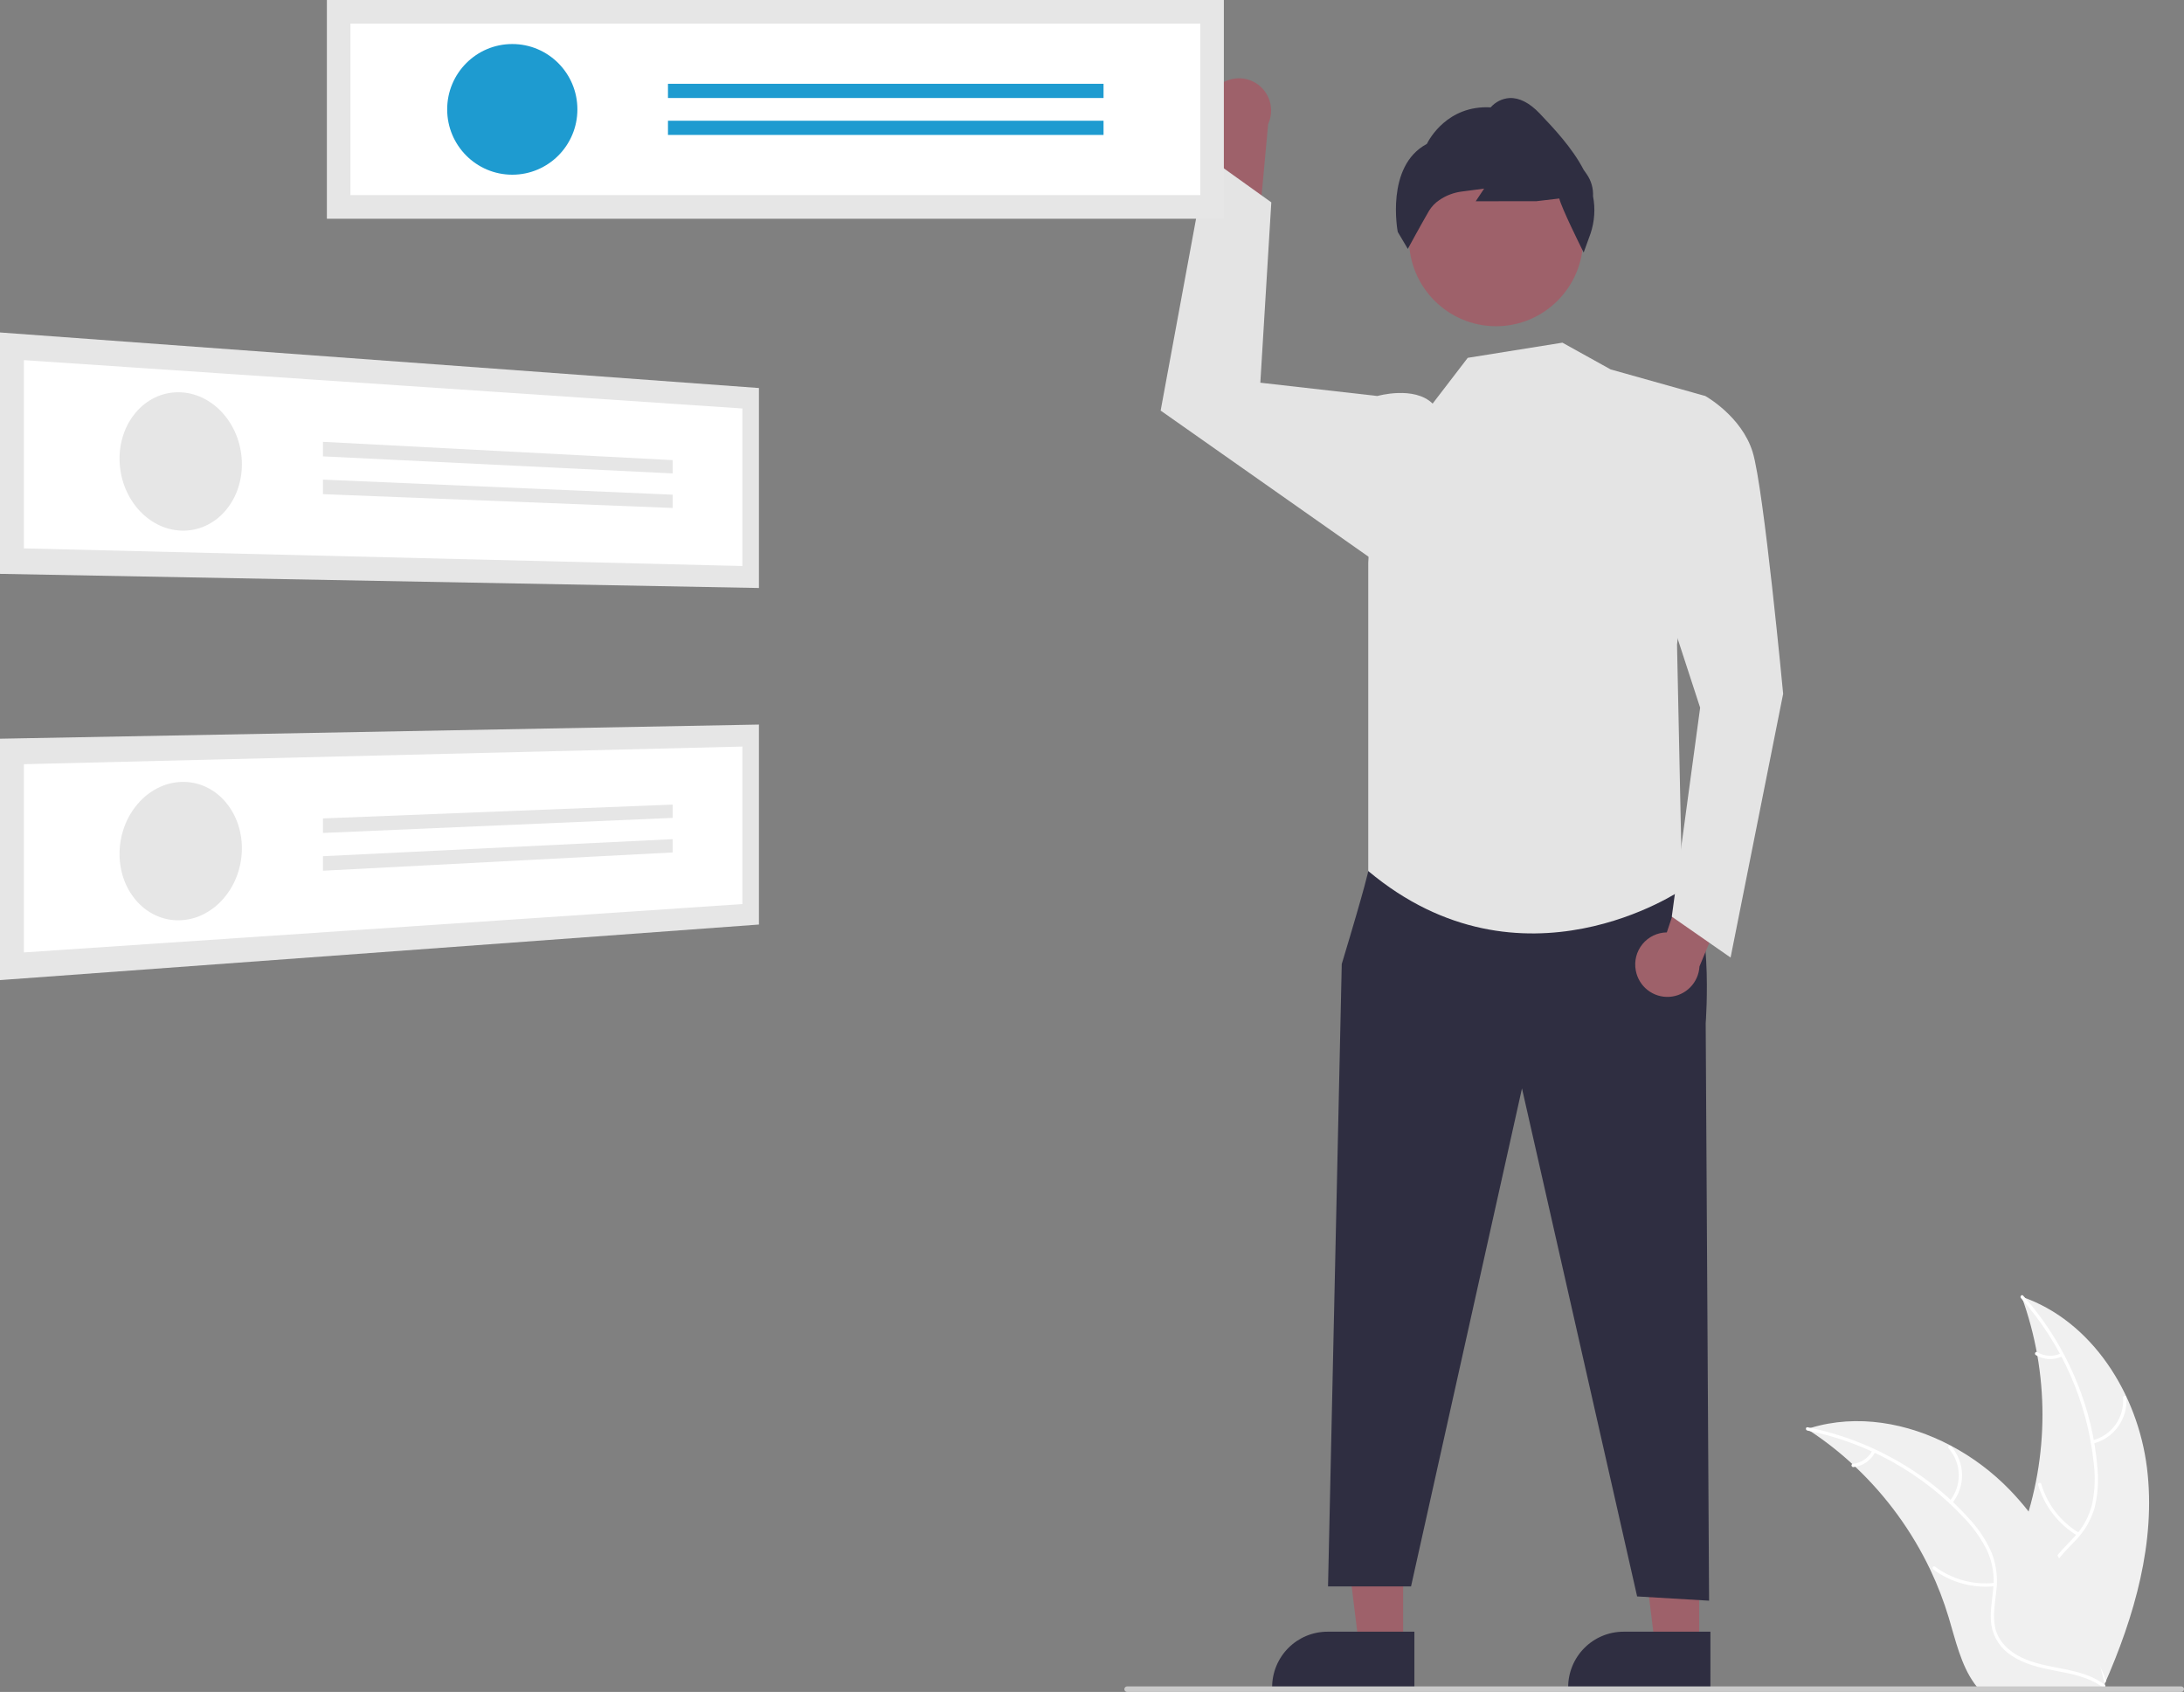 <svg width="222" height="172" viewBox="0 0 222 172" fill="none" xmlns="http://www.w3.org/2000/svg">
<rect x="0" y="0" width="222" height="172" fill="#808080" stroke="none"/>
<g clip-path="url(#clip0_9979_5631)">
<path d="M218.236 149.221C217.303 141.691 212.653 134.271 205.498 131.821C208.32 139.571 208.319 148.074 205.496 155.824C204.397 158.809 202.864 162.014 203.898 165.022C204.542 166.894 206.116 168.326 207.876 169.222C209.636 170.117 211.589 170.544 213.517 170.962L213.897 171.278C216.958 164.339 219.169 156.751 218.236 149.221Z" fill="#F0F0F0"/>
<path d="M205.428 131.963C209.594 136.649 212.184 142.534 212.829 148.781C212.992 150.123 212.943 151.483 212.683 152.81C212.389 154.095 211.758 155.277 210.854 156.234C210.03 157.143 209.082 157.977 208.492 159.071C208.198 159.636 208.027 160.256 207.989 160.892C207.951 161.528 208.048 162.164 208.272 162.76C208.793 164.259 209.819 165.481 210.864 166.641C212.025 167.929 213.25 169.248 213.744 170.955C213.803 171.162 214.12 171.057 214.06 170.851C213.202 167.88 210.329 166.193 208.959 163.517C208.319 162.269 208.051 160.82 208.65 159.502C209.175 158.349 210.151 157.488 210.994 156.575C211.889 155.655 212.546 154.529 212.907 153.295C213.232 151.985 213.334 150.63 213.206 149.286C212.968 146.257 212.256 143.284 211.097 140.476C209.792 137.264 207.949 134.3 205.648 131.712C205.506 131.552 205.286 131.804 205.428 131.963Z" fill="white"/>
<path d="M212.739 146.757C213.769 146.506 214.676 145.896 215.299 145.036C215.922 144.175 216.22 143.121 216.14 142.061C216.123 141.846 215.79 141.862 215.807 142.077C215.883 143.065 215.606 144.047 215.024 144.847C214.442 145.647 213.595 146.212 212.635 146.439C212.426 146.489 212.532 146.807 212.739 146.757Z" fill="white"/>
<path d="M211.333 155.828C209.473 154.713 208.1 152.936 207.488 150.851C207.428 150.644 207.111 150.749 207.172 150.956C207.813 153.124 209.245 154.971 211.183 156.126C211.368 156.236 211.517 155.937 211.333 155.828Z" fill="white"/>
<path d="M209.483 137.581C209.104 137.761 208.687 137.845 208.269 137.823C207.851 137.802 207.444 137.677 207.086 137.459C206.903 137.347 206.754 137.646 206.936 137.758C207.333 137.996 207.782 138.134 208.244 138.159C208.706 138.183 209.167 138.094 209.587 137.899C209.628 137.883 209.662 137.853 209.682 137.814C209.701 137.775 209.705 137.729 209.693 137.687C209.679 137.645 209.649 137.611 209.61 137.591C209.57 137.571 209.524 137.567 209.483 137.581Z" fill="white"/>
<path d="M183.688 145.27C183.8 145.344 183.912 145.417 184.025 145.493C185.532 146.488 186.956 147.604 188.283 148.83C188.387 148.923 188.491 149.019 188.592 149.115C191.758 152.103 194.343 155.654 196.216 159.589C196.96 161.156 197.585 162.777 198.084 164.438C198.773 166.733 199.338 169.276 200.702 171.153C200.842 171.351 200.994 171.539 201.158 171.718H213.484C213.512 171.704 213.54 171.692 213.568 171.678L214.061 171.701C214.041 171.613 214.018 171.523 213.999 171.436C213.987 171.385 213.973 171.334 213.962 171.283C213.954 171.249 213.945 171.215 213.94 171.184C213.937 171.173 213.934 171.162 213.931 171.153C213.926 171.122 213.917 171.094 213.911 171.066C213.788 170.561 213.66 170.055 213.529 169.55C213.529 169.547 213.529 169.547 213.526 169.544C212.517 165.697 211.178 161.901 209.308 158.429C209.252 158.325 209.195 158.217 209.133 158.113C208.282 156.553 207.305 155.065 206.211 153.665C205.61 152.9 204.971 152.166 204.296 151.466C202.549 149.661 200.529 148.142 198.312 146.967C193.891 144.624 188.772 143.726 184.047 145.157C183.927 145.194 183.808 145.231 183.688 145.27Z" fill="#F0F0F0"/>
<path d="M183.715 145.427C189.853 146.651 195.451 149.784 199.714 154.383C200.649 155.356 201.425 156.472 202.014 157.688C202.55 158.892 202.755 160.217 202.607 161.527C202.495 162.751 202.238 163.989 202.423 165.22C202.528 165.848 202.763 166.447 203.114 166.977C203.465 167.508 203.924 167.958 204.461 168.298C205.776 169.18 207.328 169.536 208.859 169.83C210.558 170.157 212.328 170.47 213.746 171.535C213.918 171.664 214.107 171.389 213.936 171.26C211.468 169.407 208.162 169.796 205.463 168.488C204.204 167.877 203.12 166.882 202.808 165.468C202.535 164.231 202.799 162.953 202.924 161.715C203.086 160.44 202.935 159.144 202.483 157.94C201.958 156.698 201.225 155.554 200.318 154.558C198.31 152.284 195.958 150.34 193.348 148.799C190.38 147.023 187.13 145.77 183.741 145.094C183.531 145.052 183.506 145.386 183.715 145.427Z" fill="white"/>
<path d="M198.428 152.821C199.1 151.999 199.458 150.963 199.44 149.9C199.421 148.837 199.026 147.815 198.326 147.017C198.184 146.856 197.928 147.07 198.07 147.231C198.723 147.973 199.091 148.925 199.107 149.915C199.122 150.905 198.784 151.868 198.154 152.631C198.018 152.796 198.292 152.986 198.428 152.821Z" fill="white"/>
<path d="M202.746 160.914C200.593 161.148 198.431 160.558 196.691 159.263C196.519 159.135 196.329 159.41 196.501 159.538C198.314 160.882 200.566 161.491 202.806 161.243C203.02 161.219 202.959 160.89 202.746 160.914Z" fill="white"/>
<path d="M190.323 147.463C190.129 147.835 189.846 148.154 189.499 148.39C189.153 148.625 188.753 148.771 188.336 148.813C188.123 148.834 188.183 149.163 188.396 149.142C188.856 149.093 189.297 148.932 189.681 148.672C190.064 148.413 190.379 148.063 190.597 147.653C190.62 147.616 190.629 147.572 190.622 147.529C190.614 147.485 190.59 147.447 190.555 147.421C190.518 147.396 190.473 147.386 190.43 147.394C190.387 147.402 190.348 147.427 190.323 147.463Z" fill="white"/>
<path d="M123.378 9.202C123.081 9.574 122.868 10.007 122.756 10.47C122.644 10.933 122.634 11.415 122.727 11.883C122.82 12.35 123.015 12.791 123.296 13.175C123.578 13.559 123.94 13.877 124.357 14.105L122.457 25.536L127.942 23.093L128.905 12.612C129.241 11.884 129.298 11.057 129.067 10.289C128.836 9.52 128.332 8.864 127.651 8.443C126.97 8.023 126.158 7.868 125.371 8.008C124.583 8.147 123.874 8.572 123.378 9.202Z" fill="#9E616A"/>
<path d="M172.719 167.345L168.234 167.344L166.101 149.984L172.719 149.984L172.719 167.345Z" fill="#9E616A"/>
<path d="M173.861 171.708L159.401 171.707V171.524C159.401 170.026 159.994 168.589 161.05 167.53C162.105 166.47 163.537 165.875 165.03 165.875H165.03L173.862 165.875L173.861 171.708Z" fill="#2F2E41"/>
<path d="M142.627 167.345L138.142 167.344L136.009 149.984L142.628 149.984L142.627 167.345Z" fill="#9E616A"/>
<path d="M143.77 171.708L129.31 171.707V171.524C129.31 170.026 129.903 168.589 130.958 167.53C132.014 166.47 133.445 165.875 134.938 165.875H134.938L143.77 165.875L143.77 171.708Z" fill="#2F2E41"/>
<path d="M140.757 86.335L139.081 88.548C139.081 88.548 138.929 89.581 136.387 98L134.992 161.274H143.429L154.707 110.647L166.411 162.29L173.725 162.723L173.381 104.025C173.381 104.025 174.305 91.95 171.03 89.707C167.756 87.465 140.757 86.335 140.757 86.335Z" fill="#2F2E41"/>
<path d="M152.071 33.163C156.961 33.163 160.924 29.185 160.924 24.278C160.924 19.37 156.961 15.392 152.071 15.392C147.182 15.392 143.218 19.37 143.218 24.278C143.218 29.185 147.182 33.163 152.071 33.163Z" fill="#9E616A"/>
<path d="M160.978 25.669L160.831 25.375C160.605 24.921 158.733 21.148 158.498 20.178L156.142 20.456L150.007 20.457L150.86 19.174L148.606 19.469C147.782 19.57 146.994 19.867 146.309 20.338C145.889 20.618 145.533 20.986 145.267 21.416C144.462 22.8 143.232 25.063 143.22 25.086L143.102 25.302L142.08 23.576C142.067 23.509 140.8 16.878 145.039 14.629C145.258 14.184 147.121 10.678 151.525 10.914C152.009 10.361 152.691 10.02 153.423 9.967C154.428 9.915 155.472 10.445 156.521 11.55C157.913 13.017 159.82 15.027 160.974 17.259L161.292 17.714C161.744 18.366 161.968 19.15 161.929 19.944C162.174 21.21 162.087 22.519 161.676 23.741L160.978 25.669Z" fill="#2F2E41"/>
<path d="M158.817 34.835L163.716 37.553L173.34 40.257L170.467 65.532L170.99 90.428C170.99 90.428 154.701 101.627 139.081 88.548V57.211L140.005 40.257C140.005 40.257 143.743 39.191 145.625 41.029L149.194 36.376L158.817 34.835Z" fill="#E4E4E4"/>
<path d="M142.164 42.586L140.005 40.257L128.111 38.905L129.227 20.57L122.742 15.927L117.978 41.739L139.986 57.211L142.164 42.586Z" fill="#E4E4E4"/>
<path d="M166.274 98.655C166.185 98.187 166.2 97.705 166.317 97.243C166.434 96.781 166.651 96.35 166.952 95.981C167.252 95.612 167.63 95.314 168.058 95.107C168.486 94.901 168.954 94.791 169.429 94.785L173.091 83.795L176.794 88.534L172.749 98.244C172.705 99.045 172.37 99.803 171.807 100.373C171.244 100.943 170.492 101.286 169.694 101.336C168.895 101.387 168.107 101.142 167.476 100.648C166.846 100.154 166.418 99.445 166.274 98.655Z" fill="#9E616A"/>
<path d="M169.724 43.15L173.339 40.257C173.339 40.257 177.036 42.303 178.16 45.973C179.285 49.642 181.254 70.529 181.254 70.529L175.911 97.343L169.935 93.184L172.817 71.94L167.755 56.416L169.724 43.15Z" fill="#E4E4E4"/>
<path d="M124.402 0H33.226V22.237H124.402V0Z" fill="#E6E6E6"/>
<path d="M35.618 19.835H122.01V2.401H35.618V19.835Z" fill="white"/>
<path d="M52.073 17.76C55.728 17.76 58.691 14.787 58.691 11.118C58.691 7.45 55.728 4.476 52.073 4.476C48.418 4.476 45.455 7.45 45.455 11.118C45.455 14.787 48.418 17.76 52.073 17.76Z" fill="#1E9BD0"/>
<path d="M112.173 8.519H67.898V9.963H112.173V8.519Z" fill="#1E9BD0"/>
<path d="M112.173 12.273H67.898V13.717H112.173V12.273Z" fill="#1E9BD0"/>
<path d="M0 33.798L77.146 39.446V59.775L0 58.337V33.798Z" fill="#E6E6E6"/>
<path d="M2.431 55.747L75.462 57.54V41.527L2.431 36.611V55.747Z" fill="white"/>
<path d="M18.459 39.886C19.302 39.941 20.123 40.179 20.865 40.585C21.609 40.993 22.269 41.54 22.81 42.195C23.372 42.873 23.812 43.644 24.111 44.473C24.426 45.346 24.587 46.267 24.587 47.196C24.59 48.11 24.429 49.017 24.111 49.874C23.817 50.67 23.375 51.403 22.81 52.034C22.267 52.641 21.605 53.129 20.865 53.465C20.11 53.806 19.287 53.969 18.459 53.943C17.612 53.916 16.781 53.702 16.026 53.316C15.261 52.923 14.579 52.386 14.018 51.732C13.43 51.049 12.968 50.266 12.655 49.42C12.322 48.526 12.152 47.58 12.152 46.626C12.149 45.686 12.319 44.753 12.655 43.876C12.964 43.066 13.427 42.323 14.019 41.69C14.582 41.086 15.266 40.609 16.026 40.291C16.796 39.971 17.628 39.833 18.459 39.886Z" fill="#E6E6E6"/>
<path d="M32.828 44.916L68.373 46.775V48.126L32.828 46.393V44.916Z" fill="#E6E6E6"/>
<path d="M32.828 48.757L68.373 50.288V51.639L32.828 50.234V48.757Z" fill="#E6E6E6"/>
<path d="M0 75.096L77.146 73.658V93.987L0 99.635V75.096Z" fill="#E6E6E6"/>
<path d="M2.431 96.821L75.462 91.905V75.894L2.431 77.687V96.821Z" fill="white"/>
<path d="M12.158 86.483C12.195 85.53 12.403 84.591 12.772 83.712C13.118 82.883 13.611 82.124 14.225 81.47C14.81 80.846 15.511 80.343 16.29 79.99C17.059 79.642 17.896 79.47 18.74 79.487C19.568 79.504 20.381 79.71 21.118 80.088C21.843 80.464 22.483 80.984 23 81.619C23.538 82.279 23.949 83.034 24.211 83.846C24.494 84.718 24.619 85.634 24.579 86.55C24.544 87.478 24.347 88.391 23.998 89.251C23.668 90.065 23.197 90.816 22.609 91.467C22.043 92.096 21.363 92.609 20.604 92.98C19.847 93.349 19.017 93.546 18.176 93.556C17.342 93.567 16.517 93.385 15.764 93.025C15.018 92.666 14.356 92.154 13.819 91.521C13.255 90.856 12.824 90.09 12.547 89.262C12.248 88.368 12.116 87.426 12.158 86.483Z" fill="#E6E6E6"/>
<path d="M32.828 83.199L68.373 81.793V83.145L32.828 84.676V83.199Z" fill="#E6E6E6"/>
<path d="M32.828 87.04L68.373 85.307V86.658L32.828 88.517V87.04Z" fill="#E6E6E6"/>
<path d="M221.719 172H114.569C114.495 172 114.423 171.97 114.37 171.917C114.318 171.864 114.288 171.793 114.288 171.718C114.288 171.643 114.318 171.571 114.37 171.518C114.423 171.465 114.495 171.436 114.569 171.436H221.719C221.794 171.436 221.865 171.465 221.918 171.518C221.971 171.571 222 171.643 222 171.718C222 171.793 221.971 171.864 221.918 171.917C221.865 171.97 221.794 172 221.719 172Z" fill="#CACACA"/>
</g>
<defs>
<clipPath id="clip0_9979_5631">
<rect width="222" height="172" fill="white"/>
</clipPath>
</defs>
</svg>
